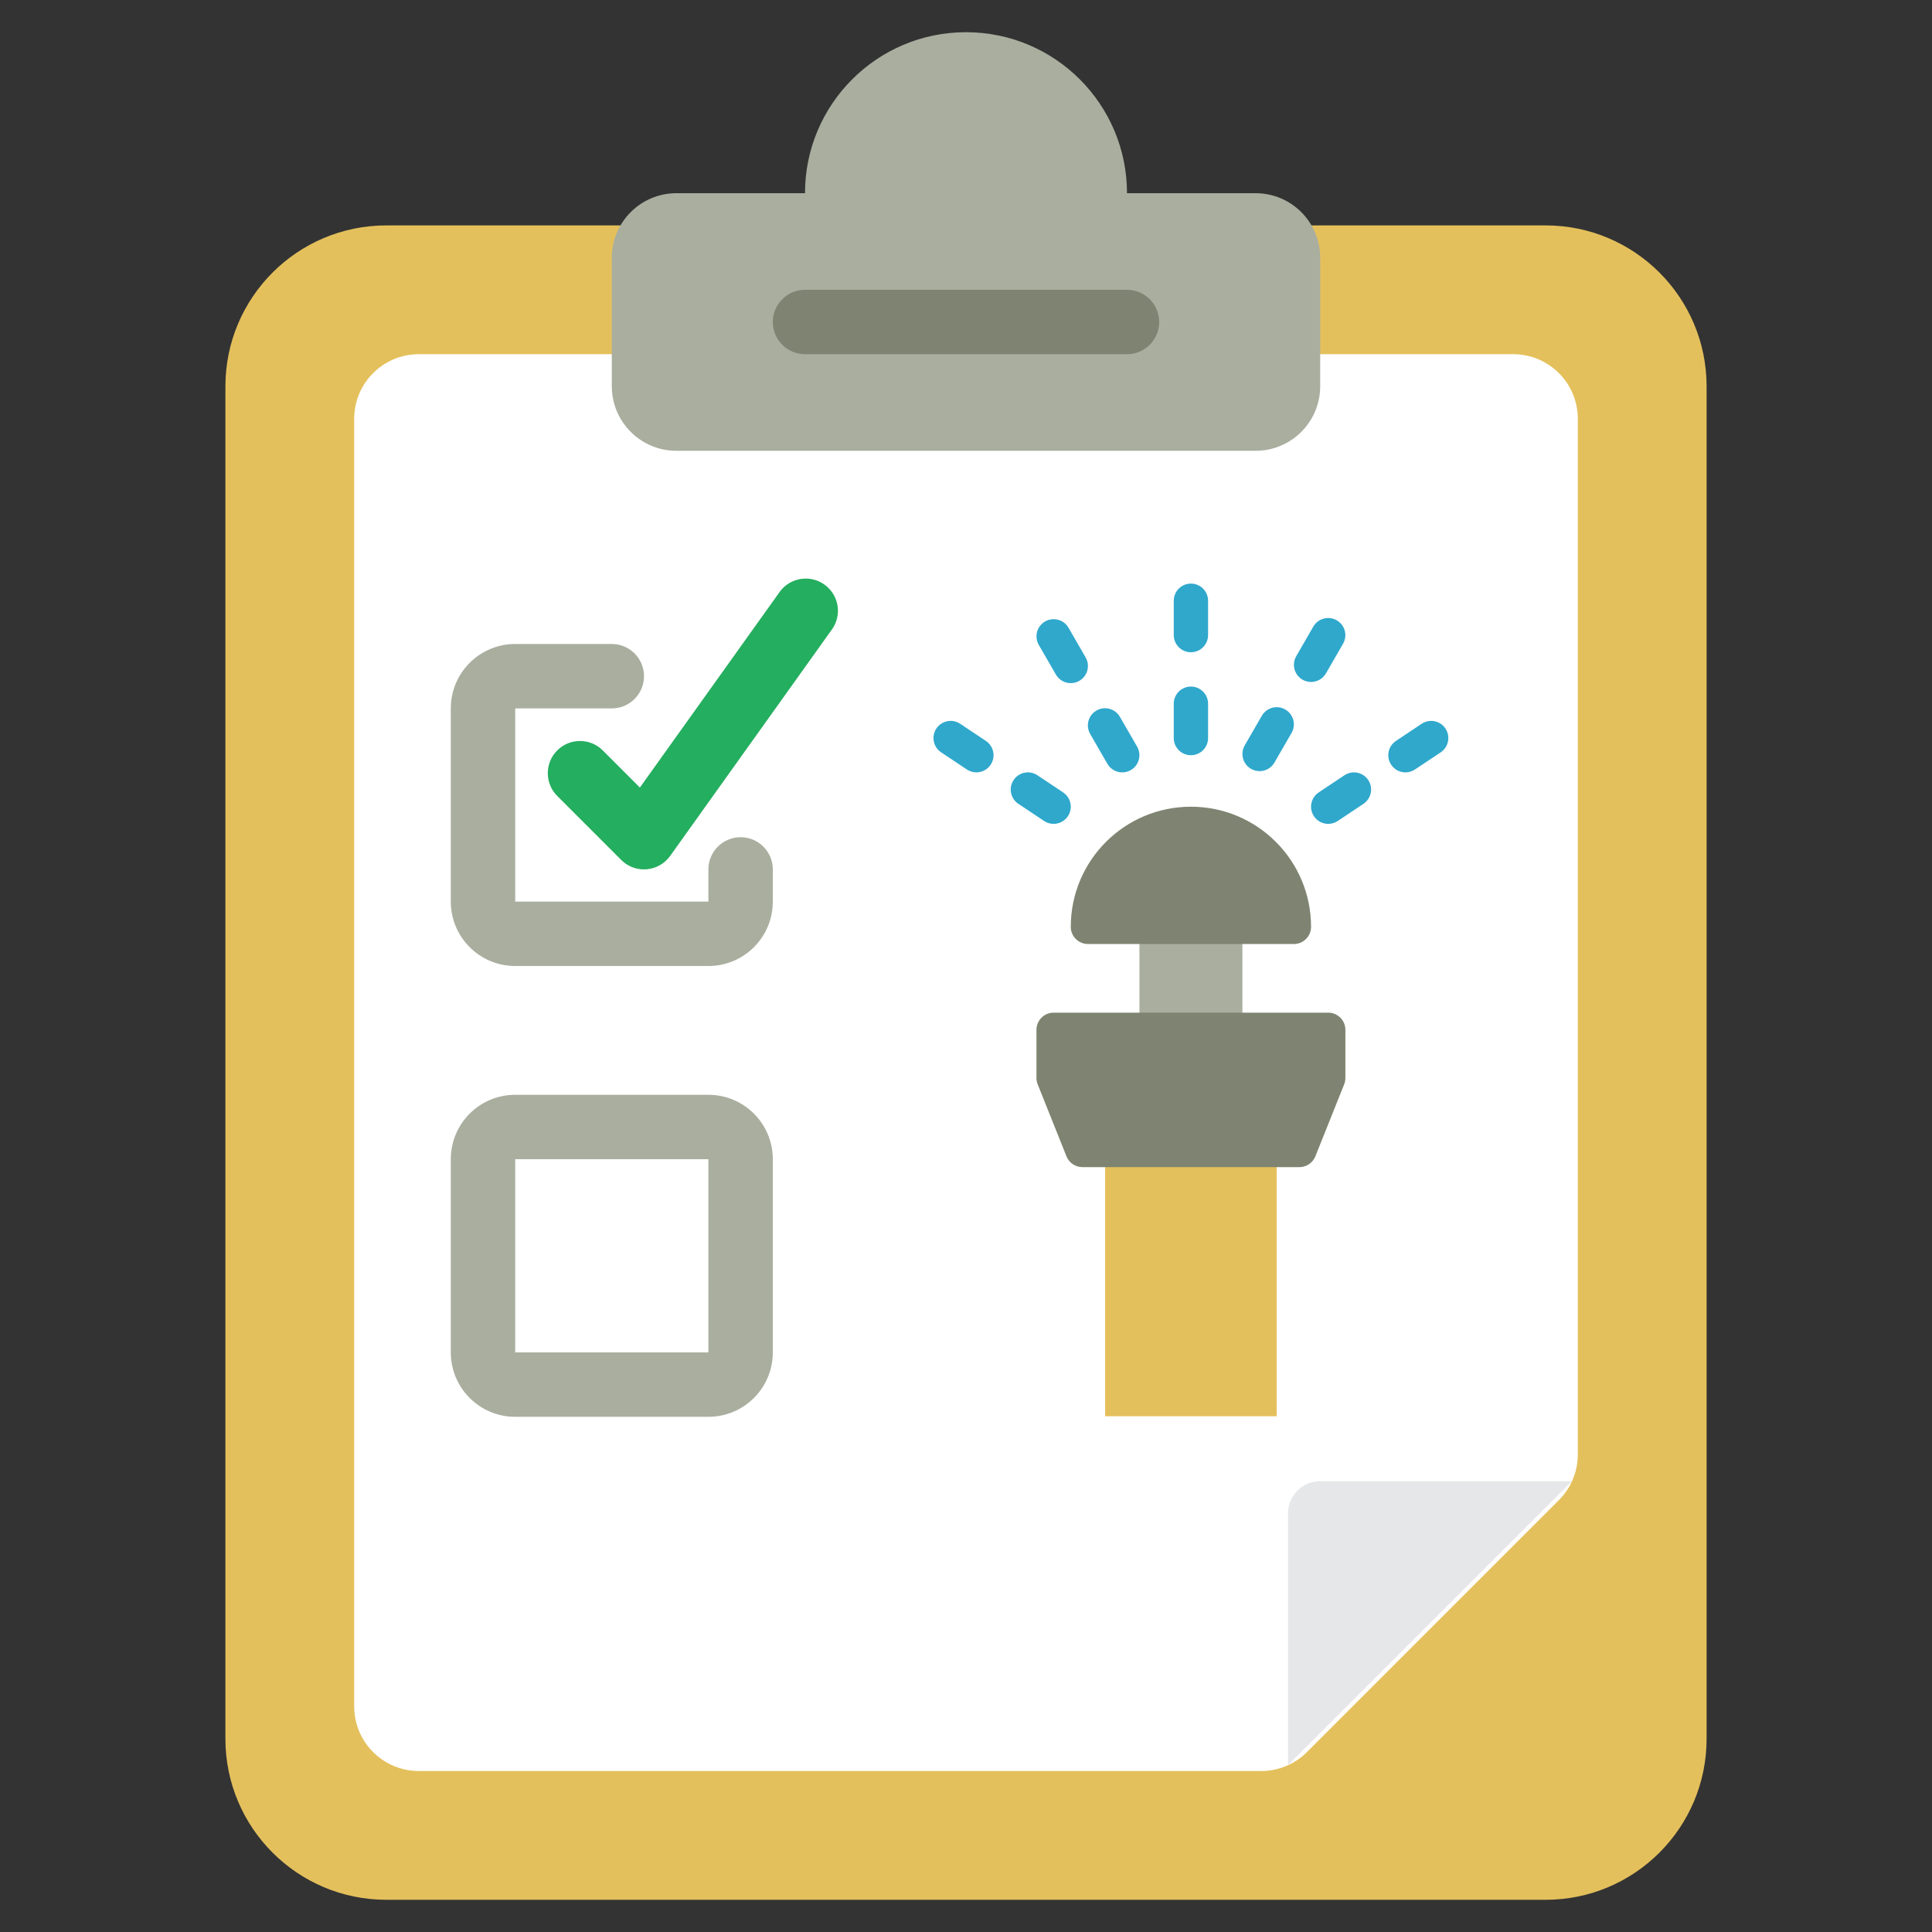 <?xml version="1.0" encoding="UTF-8"?>
<svg version="1.1" viewBox="0 0 60 60" xmlns="http://www.w3.org/2000/svg">
 <rect x="0" y="0" width="60" height="60" fill="#333333" stroke="none"/>
 <title>Checklist</title>
 <desc>Created with Sketch.</desc>
 <g transform="translate(7,1)" fill="none" fill-rule="evenodd">
  <g id="016---Checklist" fill-rule="nonzero">
   <path id="Shape" d="m33.73 6h7.27c2.761 0 5 2.239 5 5v42c0 2.761-2.239 5-5 5h-36c-2.761 0-5-2.239-5-5v-42c0-2.761 2.239-5 5-5z" fill="#e4c05c"/>
   <path d="m34 10h6c1.103 0.003 1.997 0.897 2 2v32.172c-1.13e-4 0.53-0.211 1.039-0.586 1.414l-7.828 7.828c-0.375 0.375-0.884 0.586-1.414 0.586h-26.172c-1.103-0.003-1.997-0.897-2-2v-40c0.003-1.103 0.897-1.997 2-2z" fill="#fff"/>
   <path d="m18 5c0-2.761 2.239-5 5-5s5 2.239 5 5h4c1.103 0.003 1.997 0.897 2 2v4c-0.003 1.103-0.897 1.997-2 2h-18c-1.103-0.003-1.997-0.897-2-2v-4c0.003-1.103 0.897-1.997 2-2z" fill="#a9ae9f"/>
   <path d="m28 10h-10c-0.552 0-1-0.448-1-1 0-0.552 0.448-1 1-1h10c0.552 0 1 0.448 1 1 0 0.552-0.448 1-1 1z" fill="#7e8471"/>
   <path d="m33 53.82v-7.82c0-0.552 0.448-1 1-1h7.82z" fill="#e6e7e8"/>
   <path d="m15 29h-6c-1.105 0-2-0.895-2-2v-6c0-1.105 0.895-2 2-2h3c0.552 0 1 0.448 1 1s-0.448 1-1 1h-3v6h6v-1c0-0.552 0.448-1 1-1s1 0.448 1 1v1c0 1.105-0.895 2-2 2z" fill="#a9ae9f"/>
   <path d="m15 43h-6c-1.105 0-2-0.895-2-2v-6c0-1.105 0.895-2 2-2h6c1.105 0 2 0.895 2 2v6c0 1.105-0.895 2-2 2zm-6-8v6h6v-6z" fill="#a9ae9f"/>
   <path d="m13 26c-0.265-5.7e-5 -0.52-0.105-0.707-0.293l-2-2c-0.379-0.392-0.374-1.016 0.012-1.402 0.386-0.386 1.009-0.391 1.402-0.012l1.165 1.165 4.315-6.039c0.201-0.306 0.554-0.477 0.919-0.447 0.365 0.031 0.684 0.259 0.832 0.594 0.147 0.335 0.099 0.725-0.125 1.014l-5 7c-0.171 0.239-0.438 0.392-0.731 0.416-0.027 3e-3 -0.055 3e-3 -0.082 3e-3z" fill="#24ae5f"/>
   <g transform="matrix(.533 0 0 .533 8.132 17.124)">
    <g>
     <rect id="Rectangle-path" x="36" y="31" width="10" height="17.515" fill="#e4c05c" stroke-width=".821"/>
     <rect x="38" y="20" width="6" height="6" fill="#a9ae9f"/>
     <path d="m50 26v2.807c3.01e-4 0.127-0.024 0.254-0.072 0.372l-1.677 4.192c-0.152 0.38-0.519 0.629-0.928 0.629h-12.646c-0.409-2.59e-4 -0.776-0.249-0.928-0.629l-1.677-4.192c-0.048-0.118-0.072-0.245-0.072-0.372v-2.807c0-0.552 0.448-1 1-1h16c0.552 0 1 0.448 1 1z" fill="#7e8471"/>
     <path d="m41 13c3.866 0 7 3.134 7 7 0 0.552-0.448 1-1 1h-12c-0.552 0-1-0.448-1-1 0-3.866 3.134-7 7-7z" fill="#7e8471"/>
    </g>
    <g fill="#2fa8cc">
     <path d="m41 10c-0.552 0-1-0.448-1-1v-2c0-0.552 0.448-1 1-1s1 0.448 1 1v2c0 0.552-0.448 1-1 1z"/>
     <path d="m41 4c-0.552 0-1-0.448-1-1v-2c0-0.552 0.448-1 1-1s1 0.448 1 1v2c0 0.552-0.448 1-1 1z"/>
     <path d="m37 11c-0.358 3.48e-4 -0.688-0.19-0.867-0.5l-1-1.732c-0.181-0.31-0.183-0.693-0.004-1.004 0.179-0.311 0.51-0.503 0.869-0.502s0.69 0.194 0.867 0.506l1 1.732c0.179 0.309 0.179 0.69 2.57e-4 1-0.178 0.309-0.508 0.5-0.865 0.5z"/>
     <path d="m34 5.8c-0.358 3.484e-4 -0.688-0.19-0.867-0.5l-1-1.732c-0.272-0.478-0.107-1.085 0.369-1.36 0.476-0.275 1.085-0.114 1.363 0.36l1 1.732c0.179 0.309 0.179 0.69 2.57e-4 1-0.178 0.309-0.508 0.5-0.865 0.5z"/>
     <path d="m49 14c-0.441 5.4e-4 -0.83-0.288-0.958-0.71-0.128-0.422 0.035-0.878 0.402-1.122l1.5-1c0.297-0.198 0.678-0.223 0.998-0.065 0.32 0.158 0.532 0.475 0.555 0.832 0.023 0.357-0.146 0.698-0.443 0.897l-1.5 1c-0.164 0.109-0.357 0.168-0.554 0.168z"/>
     <path d="m53.5 11c-0.441 5.4e-4 -0.83-0.288-0.958-0.71-0.128-0.422 0.035-0.878 0.402-1.122l1.5-1c0.297-0.198 0.678-0.223 0.998-0.065 0.32 0.158 0.532 0.475 0.555 0.832 0.023 0.357-0.146 0.698-0.443 0.897l-1.5 1c-0.164 0.109-0.357 0.168-0.554 0.168z"/>
     <path d="m45 10.928c-0.357-3.66e-4 -0.687-0.191-0.865-0.5-0.178-0.309-0.178-0.69 2.57e-4 -1l1-1.732c0.278-0.474 0.887-0.635 1.363-0.36 0.476 0.275 0.641 0.882 0.369 1.36l-1 1.732c-0.179 0.31-0.509 0.5-0.867 0.5z"/>
     <path d="m48 5.732c-0.357-3.661e-4 -0.687-0.191-0.865-0.5-0.178-0.309-0.178-0.69 2.57e-4 -1l1-1.732c0.278-0.474 0.887-0.635 1.363-0.36 0.476 0.275 0.641 0.882 0.369 1.36l-1 1.732c-0.179 0.31-0.509 0.5-0.867 0.5z"/>
     <path d="m33 14c-0.197-1.53e-4 -0.39-0.059-0.554-0.168l-1.5-1c-0.46-0.307-0.584-0.927-0.277-1.387s0.927-0.584 1.387-0.277l1.5 1c0.367 0.245 0.53 0.701 0.402 1.122-0.128 0.422-0.517 0.71-0.958 0.71z"/>
     <path d="m28.5 11c-0.197-1.53e-4 -0.39-0.059-0.554-0.168l-1.5-1c-0.46-0.307-0.584-0.927-0.277-1.387s0.927-0.584 1.387-0.277l1.5 1c0.367 0.245 0.53 0.701 0.402 1.122-0.128 0.422-0.517 0.71-0.958 0.71z"/>
    </g>
   </g>
  </g>
 </g>
</svg>
